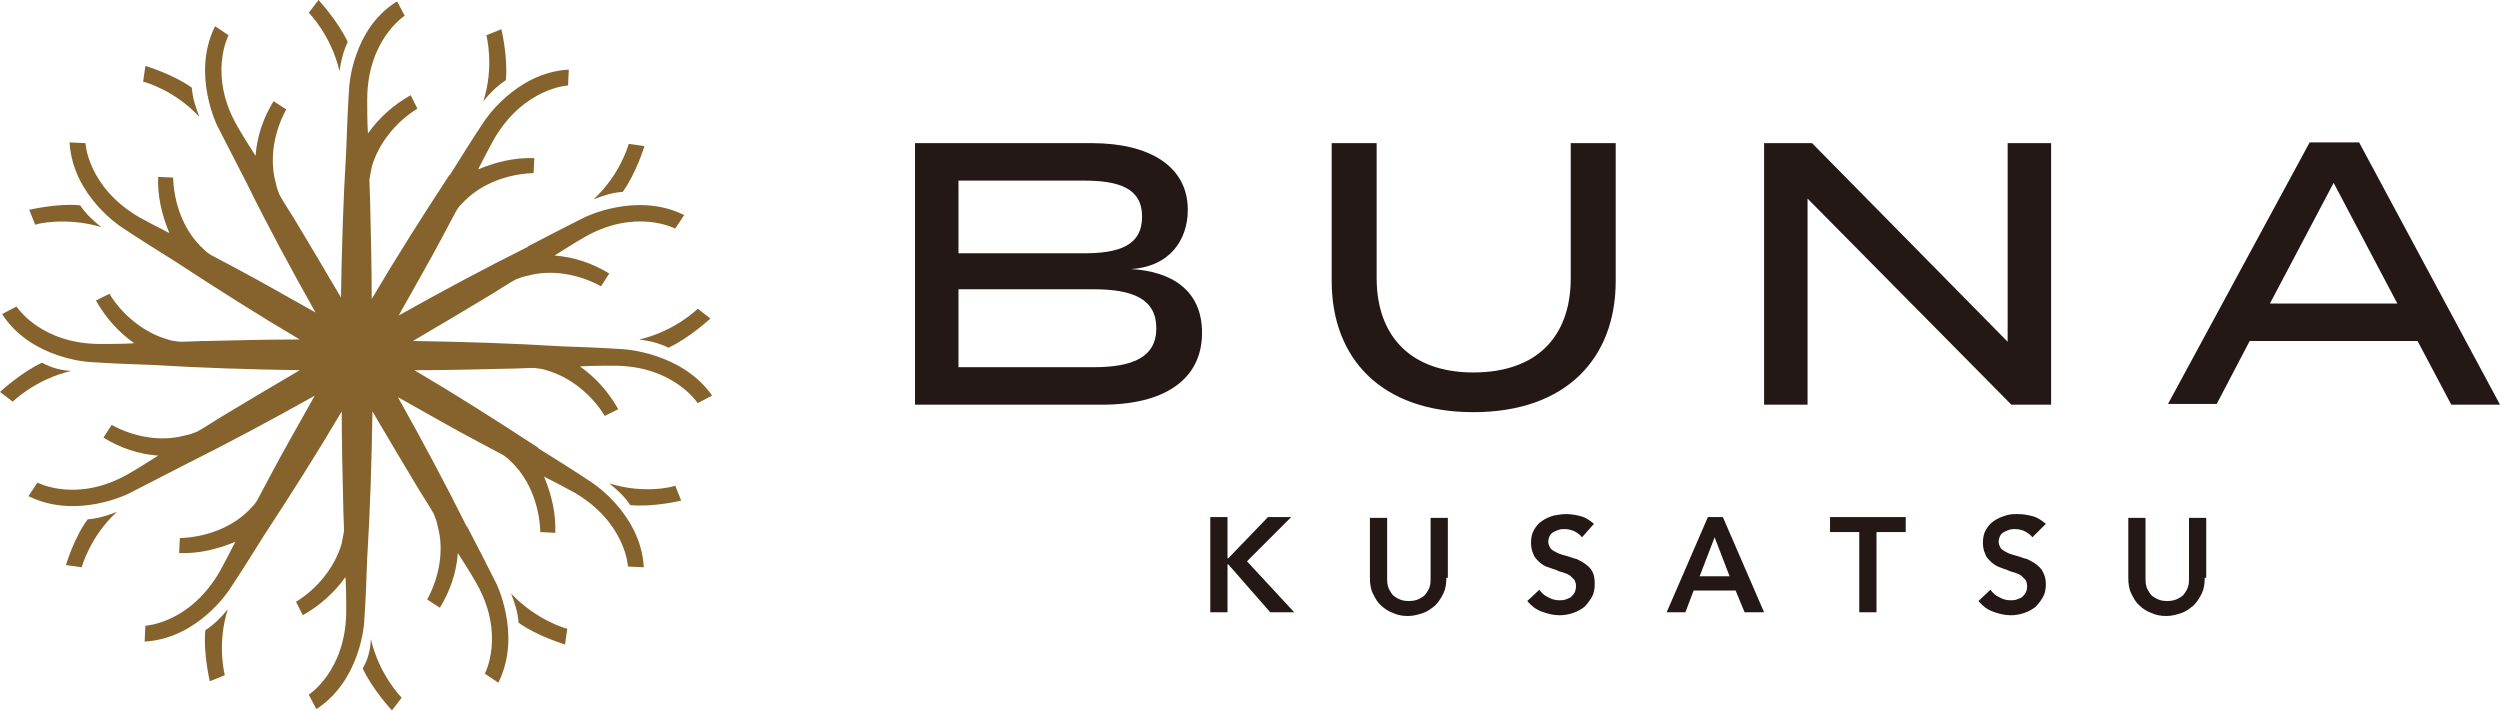 <svg xmlns="http://www.w3.org/2000/svg" xml:space="preserve" width="333.6" height="94.8"><switch><g><g fill="#86632C"><path d="M48.4 89.2c1.3 2.8 3.9 5.6 3.9 5.6l1.3-1.7s-3-3-4.1-7.8c-.1 1.5-.4 2.7-1.1 3.9zM46.4 5.6C45.1 2.8 42.5 0 42.5 0l-1.3 1.7s3 3 4.1 7.8c.2-1.4.5-2.6 1.1-3.9zM68.2 79.2c.5 1.3.9 2.5 1 3.9 2.5 1.8 6.2 2.9 6.2 2.9l.3-2.1c-.1 0-4.1-1.1-7.5-4.7zM26.6 15.6c-.5-1.3-.9-2.5-1-3.9-2.5-1.8-6.2-2.9-6.2-2.9l-.3 2.1c.1 0 4.2 1.1 7.5 4.7zM81.3 64.5c1.1.9 2 1.7 2.8 2.9 3.1.3 6.8-.6 6.8-.6l-.8-2c0 .1-4.1 1.2-8.8-.3zM13.5 30.3c-1.1-.9-2-1.7-2.8-2.9-3.1-.3-6.8.6-6.8.6l.8 2c0-.1 4.1-1.1 8.8.3z"/><path d="M83.2 46.6c-2.9-.2-5.7-.3-8.6-.4h.1c-6.5-.4-13.1-.6-19.6-.7 3.6-2.1 7.1-4.2 10.6-6.3 1-.6 2-1.3 3.1-1.9.5-.2 1-.4 1.6-.5 3.2-.9 6.9-.2 9.8 1.4l1.1-1.7c-2.3-1.4-4.7-2.2-7.3-2.4 1.1-.7 3-1.9 3.9-2.4 6.9-4 12.2-1.2 12.2-1.2l1.2-1.8-.2-.1c-6.3-3-13.1.4-13.1.4-2.6 1.3-5.1 2.6-7.6 3.9h.1c-5.8 2.9-11.6 6-17.3 9.2 2-3.6 4.1-7.2 6-10.8.6-1.1 1.1-2.1 1.7-3.2.3-.5.7-.9 1.1-1.3 2.4-2.4 5.9-3.6 9.2-3.7l.1-2c-2.6-.1-5.1.5-7.5 1.5.6-1.2 1.6-3.1 2.1-4 4-6.9 9.9-7.2 9.9-7.2l.1-2.1h-.2c-7 .5-11.1 6.9-11.1 6.9-1.6 2.4-3.1 4.8-4.6 7.2v-.1c-3.6 5.5-7.1 11-10.4 16.6 0-4.1-.1-8.3-.2-12.4 0-1.2-.1-2.4-.1-3.6.1-.6.2-1.1.3-1.6.9-3.2 3.3-6.1 6.1-7.8l-.9-1.8c-2.3 1.3-4.2 3-5.7 5.1-.1-1.3-.1-3.5-.1-4.5 0-8 5-11.2 5-11.2L53 .2l-.2.1C47 4 46.6 11.6 46.6 11.6c-.2 2.8-.3 5.7-.4 8.5-.4 6.5-.6 13.1-.7 19.6-2.1-3.6-4.2-7.1-6.3-10.6-.6-1-1.3-2-1.9-3.1-.2-.5-.4-1-.5-1.6-.9-3.2-.2-6.9 1.4-9.8l-1.7-1.1c-1.4 2.3-2.2 4.7-2.4 7.3-.7-1.1-1.9-3-2.4-3.9-4-6.9-1.2-12.2-1.2-12.2l-1.8-1.2-.1.2c-3 6.3.4 13.1.4 13.1 1.3 2.5 2.6 5.1 3.9 7.6 2.9 5.9 6 11.6 9.2 17.3-3.6-2-7.2-4.1-10.8-6-1.1-.6-2.1-1.1-3.2-1.7-.5-.3-.9-.7-1.3-1.1-2.4-2.4-3.6-5.9-3.7-9.2l-2-.1c-.1 2.6.5 5.1 1.5 7.5-1.2-.6-3.1-1.6-4-2.1-6.9-4-7.2-9.9-7.2-9.9L9.3 19v.2c.5 7 6.9 11.1 6.9 11.1 2.4 1.6 4.8 3.1 7.2 4.6 5.5 3.6 11 7.1 16.6 10.4-4.1 0-8.3.1-12.4.2-1.2 0-2.4.1-3.6.1-.6-.1-1.1-.1-1.6-.3-3.2-.9-6.1-3.3-7.8-6.1l-1.8.9c1.3 2.3 3 4.2 5.1 5.7-1.3.1-3.5.1-4.5.1-8 0-11.2-5-11.2-5l-1.9 1 .1.2c3.9 5.8 11.5 6.2 11.5 6.2 2.8.2 5.7.3 8.5.4 6.5.4 13.1.6 19.6.7-3.6 2.1-7.1 4.2-10.6 6.3-1 .6-2 1.3-3.1 1.9-.5.2-1 .4-1.6.5-3.2.9-6.9.2-9.8-1.4l-1.1 1.7c2.3 1.4 4.7 2.2 7.3 2.4-1.1.7-3 1.9-3.9 2.4-6.9 4-12.2 1.2-12.2 1.2l-1.2 1.8.2.1c6.3 3 13.1-.4 13.1-.4 2.5-1.3 5.1-2.6 7.6-3.9 5.8-2.9 11.6-6 17.3-9.2-2 3.6-4.1 7.2-6 10.8-.6 1.1-1.1 2.1-1.7 3.2-.3.5-.7.9-1.1 1.3-2.4 2.4-5.9 3.6-9.2 3.7l-.1 2c2.6.1 5.1-.5 7.5-1.5-.6 1.2-1.6 3.1-2.1 4-4 6.9-9.9 7.2-9.9 7.2l-.1 2.1h.2c7-.5 11.1-6.9 11.1-6.9 1.6-2.4 3.1-4.8 4.6-7.2 3.6-5.5 7.1-11 10.4-16.6 0 4.1.1 8.3.2 12.4 0 1.2.1 2.4.1 3.6-.1.6-.2 1.1-.3 1.6-.9 3.2-3.3 6.1-6.1 7.8l.9 1.8c2.3-1.3 4.2-3 5.7-5.1.1 1.3.1 3.5.1 4.5 0 8-5 11.2-5 11.2l1 1.9.2-.1c5.8-3.9 6.2-11.5 6.2-11.5.2-2.9.3-5.7.4-8.6v.1c.4-6.5.6-13.1.7-19.6 2.1 3.6 4.2 7.1 6.3 10.6.6 1 1.3 2 1.9 3.1.2.5.4 1 .5 1.6.9 3.2.2 6.9-1.4 9.8l1.7 1.1c1.4-2.3 2.2-4.7 2.4-7.3.7 1.1 1.9 3 2.4 3.9 4 6.9 1.2 12.2 1.2 12.2l1.8 1.2.1-.2c3-6.3-.4-13.1-.4-13.1-1.3-2.6-2.6-5.1-3.9-7.6v.1c-2.9-5.8-6-11.6-9.2-17.3 3.6 2 7.2 4.1 10.8 6 1.1.6 2.1 1.1 3.2 1.7.5.3.9.7 1.3 1.1 2.4 2.4 3.6 5.9 3.7 9.2l2 .1c.1-2.6-.5-5.1-1.5-7.5 1.2.6 3.1 1.6 4 2.1 6.9 4 7.2 9.9 7.2 9.9l2.1.1v-.2c-.5-7-6.9-11.1-6.9-11.1-2.4-1.6-4.8-3.1-7.2-4.6h.1c-5.5-3.6-11-7.1-16.6-10.4 4.1 0 8.2-.1 12.4-.2 1.2 0 2.4-.1 3.6-.1.6.1 1.1.1 1.6.3 3.2.9 6.1 3.3 7.8 6.1l1.8-.9c-1.3-2.3-3-4.2-5.1-5.7 1.3-.1 3.5-.1 4.5-.1 8 0 11.2 5 11.2 5l1.9-1-.1-.2c-4.1-5.6-11.7-6-11.7-6z"/><path d="M89.2 46.4c2.8-1.3 5.6-3.9 5.6-3.9l-1.7-1.3s-3 3-7.8 4.1c1.5.2 2.7.5 3.9 1.1zM5.6 48.4C2.8 49.7 0 52.3 0 52.3l1.7 1.3s3-3 7.8-4.1c-1.4-.1-2.6-.4-3.9-1.1zM86 19.5l-2.1-.3s-1.1 4.1-4.7 7.4c1.3-.5 2.5-.9 3.9-1 1.8-2.5 2.9-6.1 2.9-6.1zM8.8 75.4l2.1.3s1.1-4.1 4.7-7.4c-1.3.5-2.5.9-3.9 1-1.8 2.4-2.9 6.1-2.9 6.1zM67.5 10.7c.3-3.1-.6-6.8-.6-6.8l-2 .8s1.1 4.1-.4 8.8c.9-1.1 1.8-2 3-2.8zM27.4 84.1c-.3 3.1.6 6.8.6 6.8l2-.8s-1.1-4.1.4-8.8c-1 1.2-1.8 2-3 2.8z"/></g><g fill="#231815"><path d="M161.5 69h2.3v5.5h.1l5.3-5.5h3.1l-5.9 5.9 6.3 6.8h-3.2l-5.6-6.4h-.1v6.4h-2.3V69zM193 77.1c0 .8-.1 1.5-.4 2.1-.3.6-.6 1.1-1.1 1.6-.5.4-1 .8-1.6 1-.6.2-1.3.4-2 .4s-1.4-.1-2-.4c-.6-.2-1.2-.6-1.6-1-.5-.4-.8-1-1.1-1.6-.3-.6-.4-1.3-.4-2.1v-8h2.3v8c0 .4 0 .7.1 1.1.1.4.3.7.5 1 .2.3.5.5.9.7.4.2.8.3 1.4.3s1-.1 1.4-.3c.4-.2.7-.4.9-.7.2-.3.4-.6.5-1 .1-.4.1-.7.1-1.1v-8h2.3v8zM211.1 71.7c-.2-.3-.6-.6-1-.8-.4-.2-.9-.3-1.3-.3-.3 0-.5 0-.8.1-.3.1-.5.2-.7.3-.2.1-.4.3-.5.5-.1.2-.2.5-.2.8 0 .3.1.5.2.7.1.2.3.4.5.5.2.1.5.3.8.4.3.1.6.2 1 .3.4.1.8.3 1.3.4.4.2.8.4 1.2.7.4.3.7.6.9 1 .2.4.3.9.3 1.6 0 .7-.1 1.3-.4 1.8-.3.5-.6.9-1 1.3-.4.3-.9.6-1.5.8-.6.2-1.2.3-1.8.3-.8 0-1.6-.2-2.4-.5-.8-.3-1.4-.8-1.9-1.4l1.6-1.5c.3.4.7.8 1.2 1 .5.3 1 .4 1.5.4.3 0 .5 0 .8-.1.3-.1.5-.2.7-.3.2-.2.4-.4.5-.6.1-.2.2-.5.2-.9 0-.3-.1-.6-.2-.8l-.6-.6c-.3-.2-.6-.3-.9-.4-.4-.1-.7-.2-1.1-.4-.4-.1-.8-.3-1.2-.4-.4-.2-.7-.4-1-.7-.3-.3-.6-.6-.7-1-.2-.4-.3-.9-.3-1.5s.1-1.2.4-1.7c.3-.5.6-.9 1.1-1.2.4-.3.9-.5 1.5-.7.6-.1 1.1-.2 1.7-.2.6 0 1.3.1 2 .3.7.2 1.2.6 1.7 1l-1.6 1.8zM227.9 69h2l5.5 12.7h-2.6l-1.2-2.9H226l-1.1 2.9h-2.5l5.5-12.7zm2.9 7.9-2-5.2-2 5.2h4zM248.1 71h-3.9v-2h10.1v2h-3.9v10.7h-2.3V71zM271.2 71.7c-.2-.3-.6-.6-1-.8-.4-.2-.9-.3-1.3-.3-.3 0-.5 0-.8.1-.3.1-.5.2-.7.3-.2.1-.4.3-.5.5-.1.2-.2.5-.2.8 0 .3.1.5.2.7.1.2.3.4.5.5.2.1.5.3.8.4.3.1.6.2 1 .3.4.1.8.3 1.3.4.4.2.8.4 1.2.7.4.3.7.6.9 1 .2.4.4.9.4 1.6 0 .7-.1 1.3-.4 1.8-.3.5-.6.9-1 1.3-.4.3-.9.6-1.5.8s-1.2.3-1.8.3c-.8 0-1.6-.2-2.4-.5-.8-.3-1.4-.8-1.9-1.4l1.6-1.5c.3.4.7.8 1.2 1 .5.3 1 .4 1.5.4.3 0 .5 0 .8-.1.3-.1.5-.2.7-.3.2-.2.4-.4.5-.6.1-.2.2-.5.2-.9 0-.3-.1-.6-.2-.8l-.6-.6c-.3-.2-.6-.3-.9-.4-.4-.1-.7-.2-1.1-.4-.4-.1-.8-.3-1.1-.4-.4-.2-.7-.4-1-.7-.3-.3-.6-.6-.7-1-.2-.4-.3-.9-.3-1.5s.1-1.2.4-1.7c.3-.5.6-.9 1.1-1.2.4-.3.9-.5 1.5-.7s1.1-.2 1.7-.2c.6 0 1.3.1 2 .3.7.2 1.2.6 1.7 1l-1.8 1.8zM294.2 77.1c0 .8-.1 1.5-.4 2.1-.3.6-.6 1.1-1.1 1.6-.5.4-1 .8-1.6 1-.6.2-1.3.4-2 .4s-1.4-.1-2-.4c-.6-.2-1.2-.6-1.6-1-.5-.4-.8-1-1.1-1.6-.3-.6-.4-1.3-.4-2.1v-8h2.3v8c0 .4 0 .7.1 1.1.1.4.3.7.5 1s.5.5.9.7c.4.2.8.3 1.4.3.5 0 1-.1 1.4-.3.4-.2.7-.4.9-.7.2-.3.4-.6.5-1 .1-.4.1-.7.1-1.1v-8h2.3v8zM160.4 44.4c0 6.3-5.1 9.6-13.3 9.6h-25V19.1h23.6c7.7 0 12.8 3.1 12.8 8.9 0 4-2.4 7.6-7.6 7.9 5.4.3 9.5 2.8 9.5 8.5zm-32.5-10.6h16.7c4.7 0 7.8-1 7.8-4.9 0-3.8-3.1-4.8-7.8-4.8h-16.7v9.7zm26.4 10c0-3.9-3.1-5.2-8.4-5.2h-18V49h18c5.2 0 8.4-1.3 8.4-5.2zM215.6 19.1v18.4c0 10.3-6.6 17.5-19 17.5-12.3 0-18.9-7.2-18.9-17.5V19.1h6v18c0 7.8 4.6 12.6 12.9 12.6 8.4 0 13-4.7 13-12.6v-18h6zM273.7 19.1V54h-5.3l-27.2-27.5V54h-5.8V19.1h6.4l26.1 26.5V19.1h5.8zM322.6 45.5h-22.4l-4.4 8.4h-6.5L308.2 19h6.6l18.8 35h-6.5l-4.5-8.5zm-2.7-5-8.5-16.1-8.5 16.1h17z"/></g></g></switch></svg>